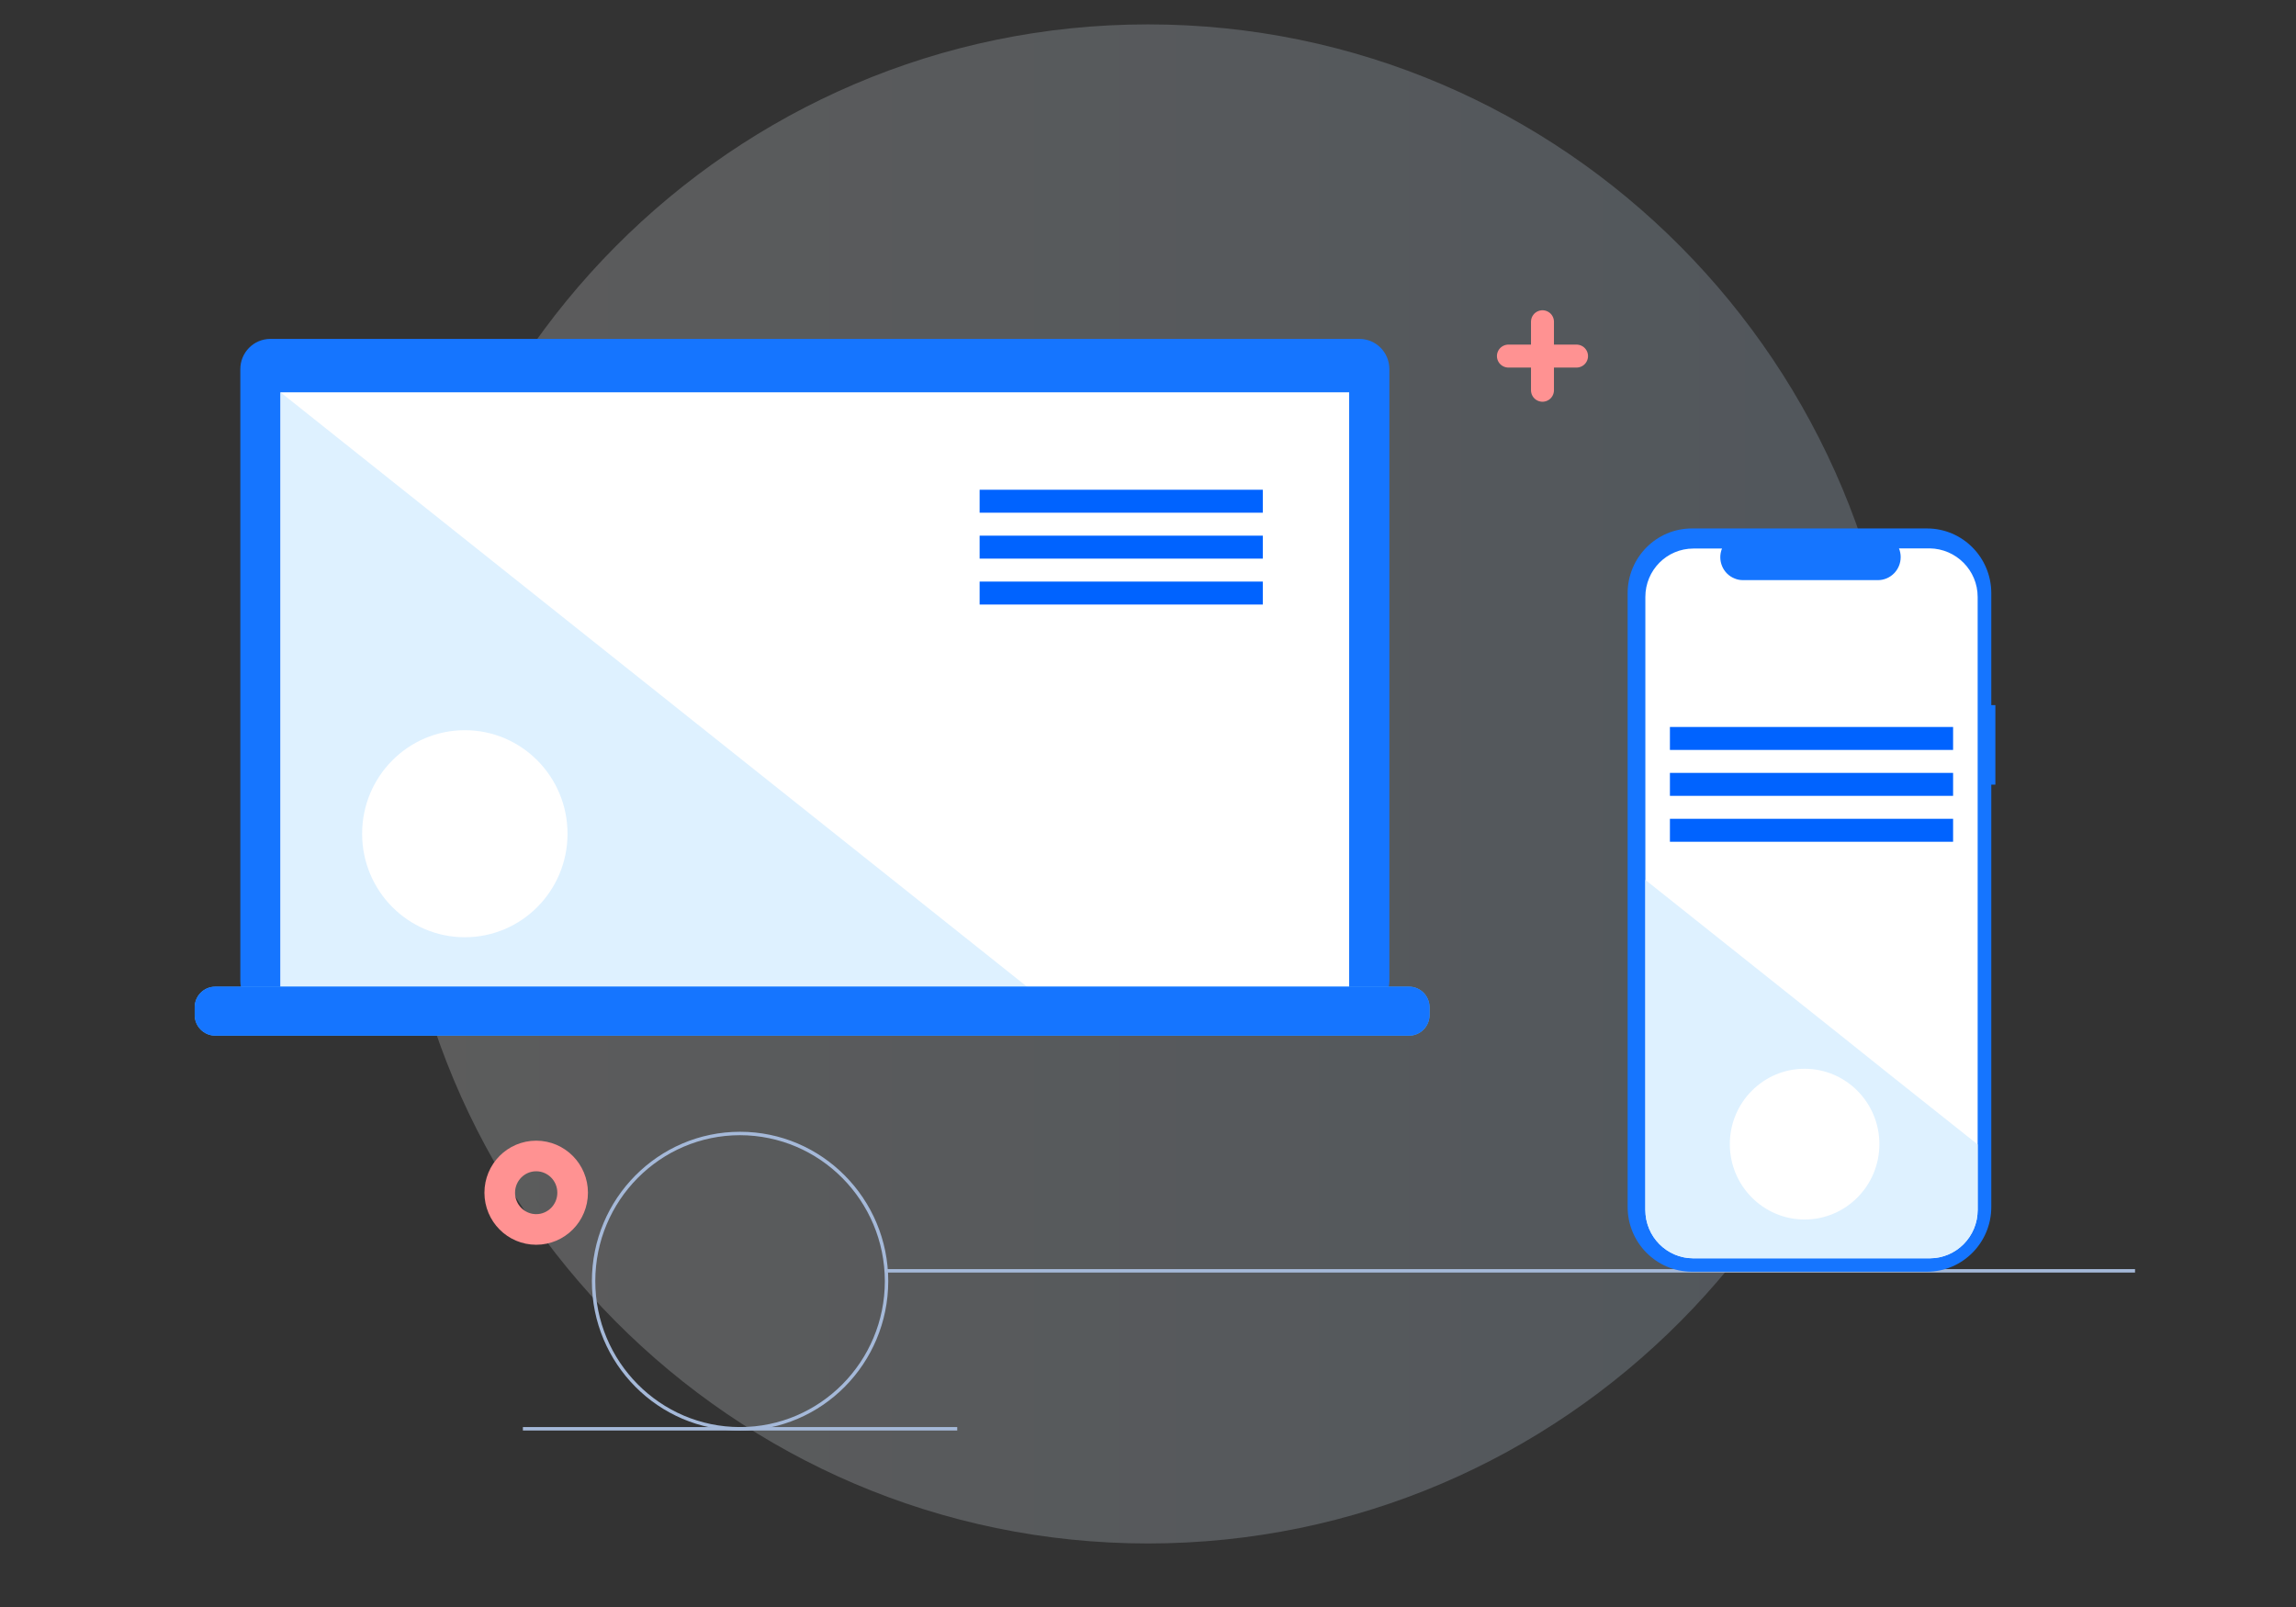 <svg width="300" height="210" viewBox="0 0 300 210" fill="none" xmlns="http://www.w3.org/2000/svg">
<rect x="0" y="0" width="300" height="210" fill="#333333" stroke="none"/>
<path opacity="0.2" d="M150 201.698C204.376 201.698 248.457 157.26 248.457 102.442C248.457 47.624 204.376 3.186 150 3.186C95.624 3.186 51.543 47.624 51.543 102.442C51.543 157.26 95.624 201.698 150 201.698Z" fill="url(#paint0_linear)"/>
<path d="M70.059 160.663C72.69 160.663 74.822 158.513 74.822 155.862C74.822 153.21 72.69 151.061 70.059 151.061C67.429 151.061 65.297 153.21 65.297 155.862C65.297 158.513 67.429 160.663 70.059 160.663Z" stroke="#FF9292" stroke-width="4" stroke-miterlimit="10"/>
<path d="M177.619 44.288H119.711H93.45H35.319C33.16 44.288 31.402 46.06 31.402 48.237V128.176C31.402 130.352 33.16 132.125 35.319 132.125H177.619C179.778 132.125 181.536 130.352 181.536 128.176V48.237C181.536 46.038 179.778 44.288 177.619 44.288Z" fill="#1575FF"/>
<path d="M176.283 51.266H36.654V130.666H176.283V51.266Z" fill="white"/>
<rect x="128" y="64" width="37" height="3" fill="#0063FF"/>
<rect x="128" y="70" width="37" height="3" fill="#0063FF"/>
<rect x="128" y="76" width="37" height="3" fill="#0063FF"/>
<path d="M136.358 130.666H36.654V51.266L136.358 130.666Z" fill="#DEF1FF"/>
<path d="M60.734 122.478C68.146 122.478 74.154 116.421 74.154 108.949C74.154 101.477 68.146 95.42 60.734 95.42C53.323 95.42 47.315 101.477 47.315 108.949C47.315 116.421 53.323 122.478 60.734 122.478Z" fill="white"/>
<path d="M278.968 165.846H115.838V166.294H278.968V165.846Z" fill="#A5B9D9"/>
<path d="M125.074 186.487H68.323V186.936H125.074V186.487Z" fill="#A5B9D9"/>
<path d="M260.72 92.144H260.186V77.516C260.186 72.849 256.425 69.058 251.795 69.058H221.061C216.432 69.058 212.671 72.849 212.671 77.516V157.724C212.671 162.391 216.432 166.183 221.061 166.183H251.795C256.425 166.183 260.186 162.391 260.186 157.724V102.532H260.72V92.144Z" fill="#1575FF"/>
<path d="M258.405 78.01V158.106C258.405 161.606 255.601 164.433 252.129 164.433H221.261C217.79 164.433 214.985 161.606 214.985 158.106V78.01C214.985 74.51 217.79 71.683 221.261 71.683H225C224.377 73.208 225.111 74.981 226.625 75.586C226.981 75.743 227.359 75.811 227.76 75.811H245.364C247.011 75.811 248.346 74.465 248.346 72.804C248.346 72.423 248.279 72.042 248.123 71.66H252.129C255.601 71.705 258.405 74.532 258.405 78.01Z" fill="white"/>
<rect x="218.195" y="95" width="37" height="3" fill="#0063FF"/>
<rect x="218.195" y="101" width="37" height="3" fill="#0063FF"/>
<rect x="218.195" y="107" width="37" height="3" fill="#0063FF"/>
<path d="M258.405 149.558V158.106C258.405 161.606 255.601 164.433 252.129 164.433H221.261C217.79 164.433 214.985 161.606 214.985 158.106V114.984L241.002 135.693L241.447 136.052L246.276 139.911L246.721 140.27L258.405 149.558Z" fill="#DEF1FF"/>
<path d="M235.793 159.363C241.189 159.363 245.564 154.953 245.564 149.513C245.564 144.074 241.189 139.664 235.793 139.664C230.398 139.664 226.023 144.074 226.023 149.513C226.023 154.953 230.398 159.363 235.793 159.363Z" fill="white"/>
<path d="M96.699 186.936C86.016 186.936 77.337 178.186 77.337 167.417C77.337 156.647 86.016 147.897 96.699 147.897C107.381 147.897 116.061 156.647 116.061 167.417C116.039 178.208 107.381 186.936 96.699 186.936ZM96.699 148.346C86.261 148.346 77.782 156.894 77.782 167.417C77.782 177.939 86.261 186.487 96.699 186.487C107.137 186.487 115.616 177.939 115.616 167.417C115.594 156.894 107.137 148.369 96.699 148.346Z" fill="#A5B9D9"/>
<path d="M184.117 135.334H28.108C26.639 135.334 25.438 134.122 25.438 132.641V131.632C25.438 130.151 26.639 128.939 28.108 128.939H184.117C185.586 128.939 186.788 130.151 186.788 131.632V132.641C186.788 134.122 185.586 135.334 184.117 135.334Z" fill="#50A9FF"/>
<path d="M184.117 135.334H28.108C26.639 135.334 25.438 134.122 25.438 132.641V131.632C25.438 130.151 26.639 128.939 28.108 128.939H184.117C185.586 128.939 186.788 130.151 186.788 131.632V132.641C186.788 134.122 185.586 135.334 184.117 135.334Z" fill="#1575FF"/>
<path d="M197.092 46.532H205.994" stroke="#FF9292" stroke-width="3" stroke-miterlimit="10" stroke-linecap="round"/>
<path d="M201.543 42.045V50.997" stroke="#FF9292" stroke-width="3" stroke-miterlimit="10" stroke-linecap="round"/>
<defs>
<linearGradient id="paint0_linear" x1="51.552" y1="102.438" x2="248.448" y2="102.438" gradientUnits="userSpaceOnUse">
<stop stop-color="white"/>
<stop offset="1" stop-color="#CAE5FF"/>
</linearGradient>
</defs>
</svg>

